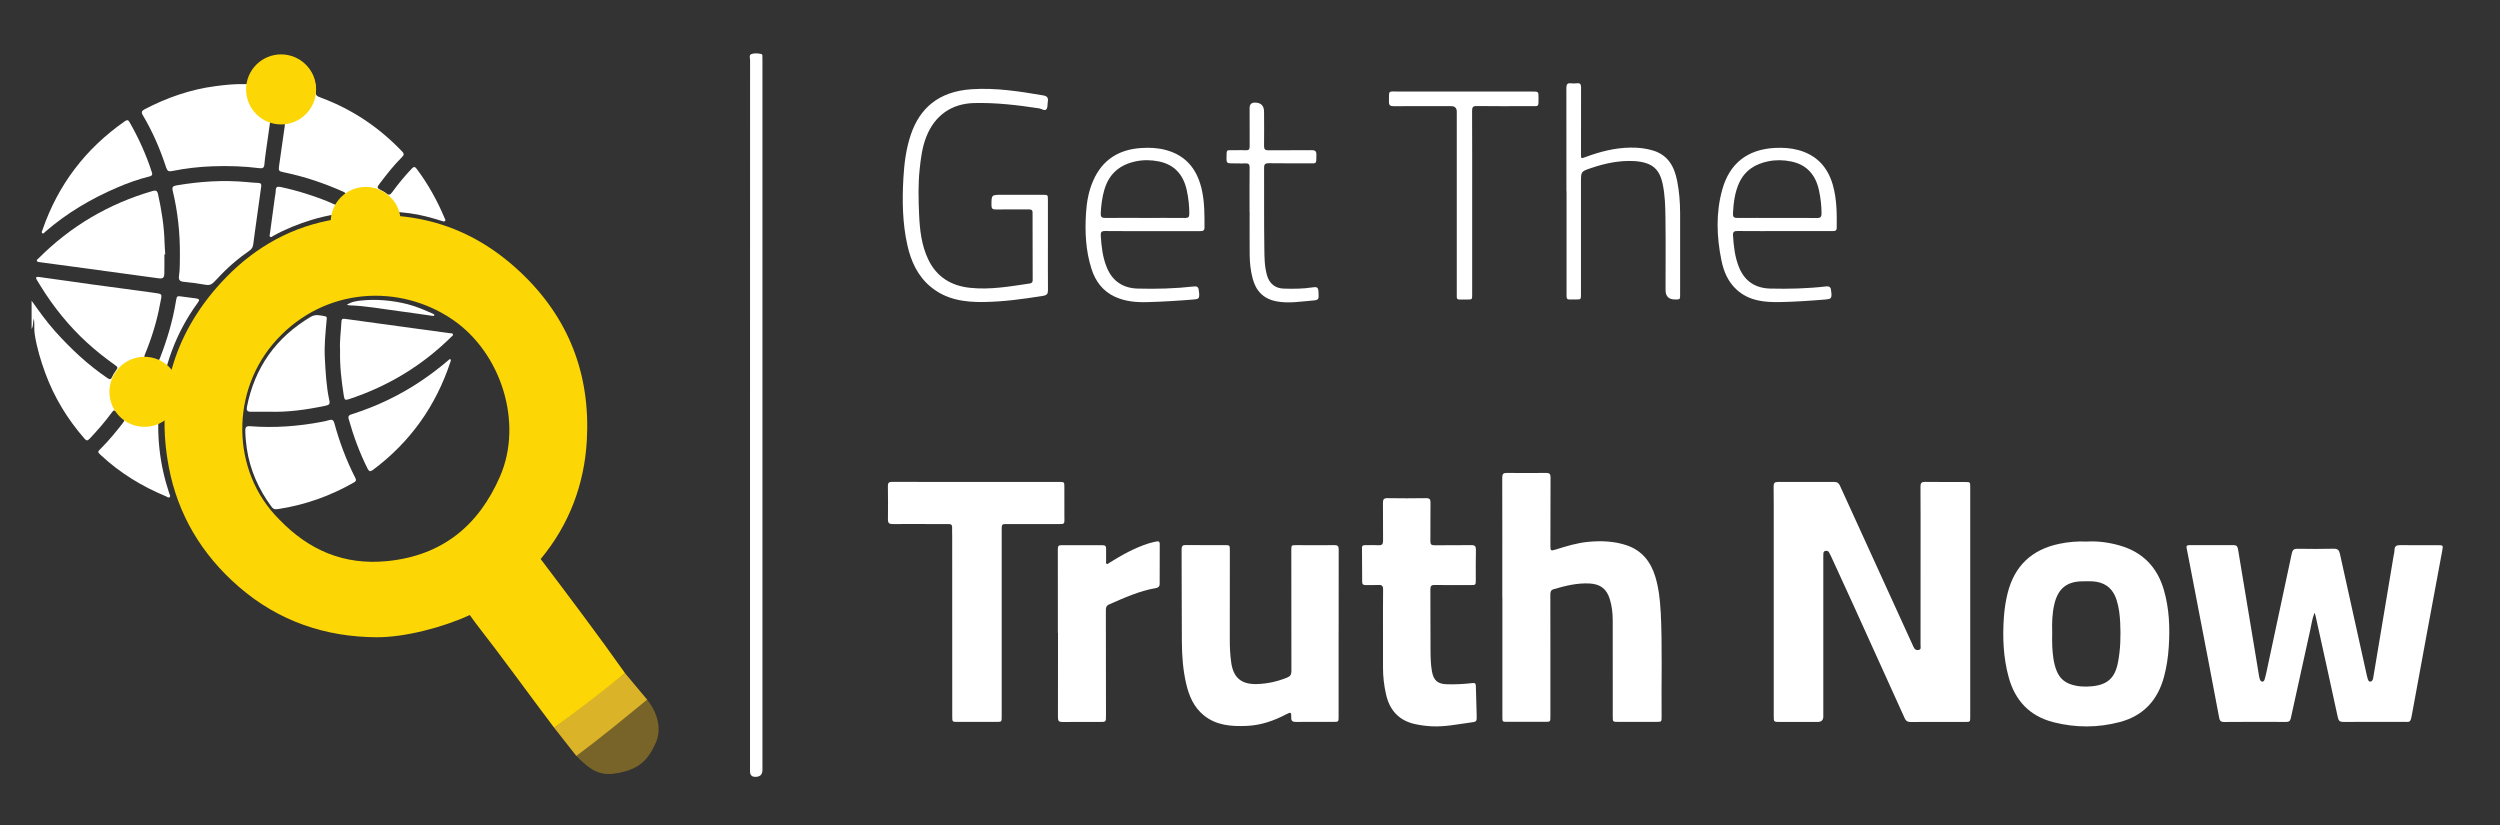 <svg xmlns="http://www.w3.org/2000/svg" id="a" viewBox="0 0 837.38 276.35"><rect x="0" y="0" width="837.38" height="276.35" fill="#333333" stroke="none"/><path d="m65.56,99.93c-1.56-.21-3.14-.37-4.69-.61-1.54-.24-1.66-.16-1.91,1.41-1.06,6.62-2.97,13-5.39,19.25-.33.86-.75,1.19-1.69.85-.85-.31-1.75-.55-2.64-.72-1.01-.19-1.03-.6-.67-1.47,2.23-5.42,3.98-11,5.03-16.77.69-3.76,1.26-3.33-3.06-3.94-6.54-.92-13.09-1.75-19.63-2.65-6.01-.82-12.01-1.69-18.01-2.53-.85-.12-.98.29-.6.95.41.72.87,1.41,1.31,2.12,4.32,7,9.44,13.35,15.52,18.92,2.88,2.65,5.95,5.06,9.13,7.34,1.36.97,1.33.98.39,2.3-.41.57-.81,1.17-1.07,1.82-.36.93-.79.99-1.58.45-6.54-4.45-12.27-9.8-17.52-15.67-2.83-3.16-5.28-6.61-7.74-10.05l-.02-.08s.01.05.01.07c-.05-.06-.09-.13-.14-.19v9.47c.06-.09.1-.19.15-.29l-.02.16c.02-.06.02-.12.03-.18.46-1.01.23-2.17.61-3.21.27,1.82,0,3.64.29,5.44.72,4.4,1.98,8.64,3.51,12.82,3,8.16,7.44,15.46,13.16,22,.57.65.94.81,1.66.05,2.72-2.87,5.31-5.84,7.63-9.04.49-.68.89-.56,1.4-.05.64.65,1.29,1.3,2.01,1.86.77.59.78,1.09.19,1.85-2.32,2.99-4.71,5.91-7.4,8.59-1.17,1.17-1.2,1.16.02,2.29,6.4,5.96,13.74,10.44,21.81,13.77.34.14.73.55,1.11.31l.04.05s-.02-.04-.03-.06c.04-.03.08-.05.11-.09.33-.35-.04-.78-.16-1.16-3.27-9.79-4.41-19.86-3.28-30.07,1.37-12.32,5.42-23.74,12.81-33.84.73-1,.59-1.29-.67-1.46Z" fill="#fff"></path><path d="m658.19,161.44c-4.45,0-8.91.03-13.36-.03-1.22-.02-1.57.4-1.56,1.58.05,6.85.03,13.7.03,20.55,0,10.88,0,21.75-.01,32.63,0,.56.3,1.34-.62,1.53-.88.19-1.42-.25-1.74-1.04-.24-.58-.52-1.13-.78-1.7-7.97-17.44-15.94-34.88-23.88-52.33-.38-.83-.88-1.2-1.8-1.2-6.32.02-12.65.03-18.97,0-1.1,0-1.43.4-1.42,1.47.05,4.32.04,8.63.04,12.95,0,21.33,0,42.67,0,64,0,1.96.01,1.96,2,1.96,4.24,0,8.49,0,12.73,0q1.87,0,1.87-1.83c0-17.77,0-35.53,0-53.3,0-.41,0-.83.02-1.24.02-.45.18-.82.68-.91.48-.09.93-.02,1.19.45.25.43.48.87.69,1.32,2.58,5.62,5.17,11.24,7.73,16.87,5.67,12.47,11.33,24.94,16.96,37.42.43.95.99,1.25,2,1.24,6.07-.04,12.15-.02,18.23-.02,1.71,0,1.71,0,1.71-1.7,0-12.78,0-25.57,0-38.35s0-25.73,0-38.6c0-1.7,0-1.7-1.74-1.71Z" fill="#fff"></path><path d="m816.48,182.62c-4.16,0-8.32.03-12.48-.03-1.3-.02-1.96.34-1.96,1.71,0,.61-.19,1.23-.29,1.84-1.71,10.22-3.41,20.44-5.12,30.66-.57,3.43-1.15,6.87-1.73,10.3-.09.56-.32,1.15-.91,1.2-.67.06-.8-.6-.97-1.11-.1-.32-.17-.64-.25-.96-3.01-13.56-6.03-27.12-9-40.69-.28-1.27-.75-1.77-2.13-1.74-4.03.1-8.07.07-12.11.01-1.13-.02-1.63.38-1.87,1.47-2.81,13.26-5.65,26.52-8.49,39.78-.18.85-.39,1.7-.64,2.53-.1.35-.31.73-.76.73-.42,0-.65-.37-.79-.71-.14-.34-.23-.71-.29-1.08-.39-2.29-.75-4.58-1.13-6.87-1.98-11.9-3.97-23.8-5.93-35.7-.15-.89-.47-1.36-1.41-1.36-4.99,0-9.99,0-14.98,0-.71,0-.98.27-.82,1,.24,1.09.44,2.19.65,3.29,2.21,11.48,4.42,22.96,6.63,34.44,1.2,6.27,2.38,12.55,3.57,18.82.17.91.3,1.69,1.65,1.68,6.95-.07,13.9-.05,20.85-.02.92,0,1.34-.33,1.54-1.22,2.16-9.92,4.34-19.85,6.55-29.76.4-1.79.61-3.64,1.41-5.61.17.52.27.77.33,1.04,2.5,11.34,5.02,22.67,7.46,34.02.26,1.19.7,1.54,1.89,1.53,6.66-.05,13.32,0,19.98-.03,2.28,0,2.43.49,2.96-2.45,3.33-18.31,6.75-36.61,10.15-54.91.33-1.78.31-1.81-1.54-1.81Z" fill="#fff"></path><path d="m55.73,56.29c.33,1.02.82,1.21,1.84,1.01,4.49-.9,9.03-1.44,13.6-1.6,5.29-.19,10.56-.03,15.82.64,1,.13,1.48-.17,1.56-1.21.12-1.44.31-2.88.51-4.32.46-3.28.96-6.56,1.4-9.85.11-.81.43-.97,1.15-.66.82.35,1.69.48,2.57.4,1.12-.1,1.35.43,1.21,1.42-.65,4.47-1.26,8.95-1.91,13.42-.24,1.62-.12,1.82,1.52,2.16,6.91,1.41,13.56,3.66,20,6.52.82.36.95.75.26,1.32-.88.73-1.59,1.58-2.15,2.57-.33.58-.72.53-1.25.29-3.02-1.41-6.16-2.5-9.33-3.51-2.81-.9-5.67-1.64-8.56-2.26-.99-.21-1.61-.07-1.61,1.16,0,.82-.21,1.64-.32,2.46-.55,3.98-1.1,7.97-1.62,11.95-.05.37-.3.89.13,1.15.36.21.68-.18,1-.36,4.05-2.26,8.33-3.96,12.75-5.32,5.55-1.71,11.24-2.53,17.04-2.9,5.3-.34,10.54-.02,15.78.65,3.72.48,7.33,1.47,10.9,2.59.35.11.75.33,1.05,0,.26-.29,0-.63-.13-.92-2.47-5.88-5.54-11.42-9.37-16.54-.59-.78-.96-.8-1.63-.1-2.38,2.51-4.57,5.16-6.6,7.95-.6.83-1.14,1.12-2,.33-.45-.41-1.04-.68-1.59-.97-1.54-.8-1.59-.95-.5-2.38,2.32-3.04,4.67-6.06,7.39-8.75.64-.63.81-1.1.09-1.85-7.63-8.02-16.57-14.07-26.96-17.96-2.04-.76-2.03-.77-2.04-3.03-.03-7.23-6.69-12.34-13.67-10.48-3.95,1.05-6.49,3.6-7.71,7.44-.35,1.12-.88,1.48-2.04,1.43-3.41-.13-6.8.24-10.19.68-8.39,1.1-16.23,3.85-23.7,7.75-.94.49-1.16,1.01-.59,1.96,3.33,5.59,5.88,11.53,7.88,17.71Z" fill="#fff"></path><path d="m556.23,204.78c-.2-3.94-.64-7.86-1.79-11.65-1.51-4.96-4.44-8.71-9.5-10.45-4.21-1.44-8.57-1.59-12.95-1.19-3.74.35-7.33,1.46-10.9,2.58-1.67.52-1.79.43-1.78-1.29,0-7.64,0-15.27.05-22.91,0-1.08-.33-1.47-1.43-1.46-4.41.04-8.82.04-13.23,0-1.11-.01-1.52.33-1.52,1.5.04,13.41.02,26.81.02,40.22h.03c0,13.32,0,26.65,0,39.97,0,1.68.02,1.68,1.65,1.68,4.24,0,8.49,0,12.73,0,1.66,0,1.7-.05,1.7-1.66,0-7.93,0-15.86,0-23.78,0-5.69,0-11.37-.02-17.06,0-.89.08-1.63,1.12-1.93,3.92-1.14,7.86-2.13,12.01-1.91,3.58.19,5.72,1.78,6.78,5.21.72,2.31.98,4.71.99,7.12.01,10.75,0,21.5.01,32.25,0,1.76.02,1.77,1.82,1.77,4.24,0,8.49,0,12.73,0,1.81,0,1.82,0,1.81-1.79-.12-11.74.28-23.49-.3-35.23Z" fill="#fff"></path><path d="m709.96,182.7c-3.62-1.02-7.32-1.53-11-1.3-3.15-.15-6.16.12-9.15.74-9.32,1.93-15.15,7.48-17.4,16.74-.64,2.62-1.03,5.28-1.21,7.98-.47,6.7-.18,13.35,1.58,19.87,2.14,7.9,7.02,13.15,15.08,15.19,7.4,1.87,14.83,1.88,22.2-.08,7.91-2.1,12.7-7.35,14.79-15.18.86-3.22,1.35-6.48,1.57-9.8.44-6.5.2-12.94-1.62-19.24-2.21-7.65-7.11-12.73-14.84-14.91Zm-.56,39.27c-1.02,5.2-3.58,7.46-8.92,7.92-2.32.2-4.64.09-6.9-.68-2.33-.79-3.86-2.35-4.74-4.61-1.02-2.59-1.27-5.31-1.43-8.04-.09-1.49-.02-2.99-.02-4.84-.09-2.92-.04-6.19.73-9.41,1.25-5.22,4.22-7.6,9.57-7.6,1.49,0,2.98-.1,4.48.15,3.61.6,5.73,2.76,6.8,6.14.77,2.43,1.06,4.95,1.19,7.47.22,4.52.12,9.05-.76,13.5Z" fill="#fff"></path><path d="m446.99,182.6c-4.29.04-8.57,0-12.86,0-1.56,0-1.6.06-1.6,1.61,0,13.53-.01,27.07.03,40.6,0,1.14-.38,1.73-1.42,2.14-3.27,1.33-6.66,2.08-10.19,2.18-5.18.14-7.85-2.17-8.55-7.22-.35-2.51-.48-5.03-.48-7.57.02-10.05.02-20.09.02-30.14,0-1.55-.05-1.6-1.62-1.61-4.37,0-8.74.02-13.11-.03-1.09-.01-1.43.35-1.43,1.44.05,10.34.02,20.67.09,31.01.03,4.73.38,9.45,1.46,14.08.95,4.09,2.58,7.84,5.94,10.55,4.16,3.36,9.13,3.7,14.19,3.51,4.79-.18,9.2-1.7,13.41-3.92,1.5-.79,1.71-.67,1.63,1.04-.05,1.24.47,1.55,1.62,1.54,4.2-.05,8.41-.02,12.61-.02,1.6,0,1.64-.05,1.64-1.72,0-9.3,0-18.6,0-27.9h.01c0-9.38-.02-18.76.02-28.14,0-1.09-.33-1.45-1.42-1.44Z" fill="#fff"></path><path d="m356.52,173.58c0-3.45-.02-6.89-.01-10.34,0-1.82.02-1.82-1.77-1.82-14.53,0-29.05,0-43.58,0-4.12,0-8.24.01-12.36-.02-1,0-1.41.31-1.4,1.37.05,3.74.07,7.47.02,11.21-.02,1.22.42,1.57,1.6,1.56,4.04-.05,8.07-.02,12.11-.01,2.21,0,4.41.03,6.62,0,.85-.01,1.21.32,1.17,1.18-.04.91.02,1.83.02,2.74,0,20.18.01,40.35.02,60.53,0,1.81.01,1.82,1.79,1.82,4.37,0,8.74,0,13.11,0,1.62,0,1.66-.05,1.66-1.7,0-10.46,0-20.92,0-31.39h0c0-10.42,0-20.84,0-31.26,0-1.92.02-1.92,1.9-1.92,5.7,0,11.4.01,17.11.01,2.02,0,2.02,0,2.01-1.96Z" fill="#fff"></path><path d="m494.34,229.82c-.02-.75-.16-1.14-1.08-1.03-2.85.34-5.71.48-8.59.41-3.13-.08-4.51-1.29-5.05-4.4-.38-2.18-.44-4.38-.46-6.57-.07-6.93,0-13.86-.05-20.79,0-1.11.26-1.52,1.45-1.5,4.03.07,8.07.03,12.11.03,1.61,0,1.65-.05,1.65-1.71,0-3.36-.04-6.73.04-10.09.03-1.2-.34-1.6-1.55-1.58-4.12.06-8.24,0-12.36.05-1.04.01-1.35-.35-1.34-1.37.04-4.27-.02-8.55.04-12.83.02-1.16-.26-1.6-1.51-1.58-4.28.07-8.57.07-12.86,0-1.21-.02-1.57.38-1.56,1.57.06,4.23-.01,8.47.04,12.7.02,1.16-.37,1.55-1.51,1.49-1.49-.08-2.99-.02-4.49-.02-.59,0-1.07.1-1.06.88.03,3.82.05,7.64.06,11.46,0,.74.33,1.03,1.06,1.02,1.46-.02,2.92.06,4.37-.02,1.18-.07,1.59.29,1.58,1.52-.06,4.69-.03,9.38-.03,14.07h0c0,3.98.02,7.97,0,11.95-.02,3.09.34,6.13,1.02,9.13,1.21,5.31,4.32,8.76,9.77,9.94,1.88.41,3.76.64,5.68.73,4.28.2,8.44-.68,12.64-1.24,2.33-.31,2.33-.28,2.26-2.53-.1-3.23-.19-6.47-.27-9.7Z" fill="#fff"></path><path d="m387.46,181.34c-.89.21-1.79.37-2.66.65-4.71,1.5-9,3.88-13.17,6.49-.3.19-.59.6-.98.36-.31-.19-.15-.61-.16-.93-.01-1.37-.03-2.74,0-4.11.02-.85-.31-1.19-1.17-1.18-4.62.02-9.24,0-13.86,0-.83,0-1.14.29-1.14,1.18.03,9.42.02,18.85.02,28.27h.04c0,9.42.01,18.85-.02,28.27,0,1.13.35,1.51,1.5,1.5,4.16-.06,8.32-.02,12.48-.02,2.13,0,2.11,0,2.11-2.12-.02-11.71-.02-23.41-.04-35.12,0-.91.04-1.67,1.08-2.12,5.1-2.24,10.18-4.54,15.73-5.5.78-.13,1.21-.51,1.21-1.31.01-4.48.01-8.97.03-13.45,0-.71-.32-1-1.01-.84Z" fill="#fff"></path><path d="m255.37,18.79c0-.3-.06-.65-.39-.71-1.11-.21-2.29-.35-3.32.04-.84.32-.42,1.33-.42,2.03-.02,39.6-.02,79.21-.02,118.81,0,39.81,0,79.62,0,119.43q0,1.81,1.76,1.82,2.4.02,2.4-2.31c0-79.25,0-158.5,0-237.75,0-.46,0-.91-.02-1.37Z" fill="#fff"></path><path d="m311.66,96c5.17,4.37,11.41,5.25,17.8,5.16,6.69-.09,13.33-1.01,19.94-2.07,1.3-.21,1.63-.72,1.62-1.93-.05-5.02-.02-10.04-.02-15.07,0-5.02,0-10.04,0-15.07,0-1.77,0-1.77-1.83-1.77-4.54,0-9.07,0-13.61,0-3.49,0-3.46,0-3.47,3.46,0,1.07.3,1.46,1.41,1.45,3.7-.05,7.41,0,11.11-.02.78,0,1.25.15,1.25,1.09,0,7.51.02,15.02.04,22.54,0,.67-.19,1.06-.95,1.18-6.66.99-13.3,2.18-20.08,1.45-6.33-.68-11.16-3.66-13.95-9.5-2.28-4.78-2.85-9.97-3.07-15.14-.21-5.01-.34-10.04.19-15.05.39-3.71.85-7.42,2.24-10.93,2.84-7.17,8.49-11.06,15.94-11.26,7.35-.19,14.6.68,21.84,1.78.83.13,1.85.96,2.42.32.5-.57.34-1.72.49-2.62.2-1.19-.2-1.81-1.48-2.03-7.95-1.36-15.9-2.62-24.03-2.08-11.23.74-17.42,6.52-20.36,15.16-1.62,4.76-2.23,9.67-2.51,14.66-.42,7.56-.32,15.1,1.36,22.52,1.2,5.31,3.39,10.14,7.7,13.78Z" fill="#fff"></path><path d="m84.82,81.87c.19-1.6.42-3.2.64-4.8.68-4.88,1.36-9.76,2.04-14.65.11-.8-.2-1.13-1.02-1.15-1.24-.04-2.49-.16-3.73-.28-7.95-.75-15.84-.22-23.7,1.12-1.18.2-1.48.62-1.19,1.82,1.65,6.88,2.47,13.86,2.4,21.78-.06,1.69.06,4.23-.3,6.74-.17,1.19.17,1.82,1.54,1.94,2.48.22,4.95.57,7.4,1.01,1.12.2,1.95-.05,2.69-.84.4-.42.83-.81,1.22-1.24,3.23-3.54,6.84-6.66,10.78-9.39.75-.52,1.11-1.17,1.22-2.05Z" fill="#fff"></path><path d="m12.38,87.44c.14.31.55.32.88.37,3.74.51,7.49,1.01,11.23,1.51,9.54,1.3,19.09,2.6,28.63,3.9,1.37.19,1.88-.14,1.92-1.54.06-2.15.02-4.31.02-6.46.1,0,.19,0,.29,0-.08-1.36-.21-2.73-.24-4.09-.14-5.45-1.01-10.8-2.18-16.11-.25-1.15-.73-1.36-1.83-1.04-14.68,4.26-27.43,11.76-38.21,22.57-.25.25-.71.45-.51.89Z" fill="#fff"></path><path d="m561.74,60.48c-.94-4.71-3.03-8.51-8-10.05-2.45-.76-4.99-1.01-7.51-.99-5.25.05-10.28,1.34-15.18,3.17-1.49.56-1.49.58-1.49-1,0-7.43-.02-14.86.02-22.29,0-1.05-.25-1.57-1.4-1.42-.65.08-1.34.07-1.99,0-1.24-.14-1.54.43-1.53,1.58.03,11.54.02,23.08.02,34.62h.04c0,11.04,0,22.08,0,33.13,0,3.67-.32,3.02,3.14,3.07,1.66.02,1.7-.03,1.69-1.65,0-12.54,0-25.07,0-37.61,0-3.62,0-3.61,3.48-4.78,4.65-1.57,9.38-2.57,14.32-2.31,1.63.09,3.24.35,4.75.96,2.93,1.18,4.15,3.67,4.78,6.55.85,3.87.92,7.83.97,11.76.11,7.97.03,15.94.03,23.91q0,3.2,3.22,3.18c1.65,0,1.66,0,1.66-1.67,0-9.09.03-18.18,0-27.27-.01-3.65-.3-7.29-1.01-10.88Z" fill="#fff"></path><path d="m373.36,99.35c3.44,1.62,7.13,1.95,10.84,1.85,5.23-.14,10.46-.46,15.67-.89,1.61-.13,1.87-.34,1.8-1.96-.02-.41-.13-.82-.16-1.23-.08-1.06-.72-1.28-1.64-1.17-6.25.71-12.52.88-18.8.71-4.91-.14-8.44-2.46-10.34-7.07-1.41-3.43-1.8-7.04-2.03-10.7-.07-1.11.25-1.53,1.45-1.51,5.28.06,10.57.03,15.85.03,5.33,0,10.65,0,15.98,0,.84,0,1.47-.07,1.47-1.16,0-4.07.04-8.13-.78-12.14-1.41-6.88-4.98-11.89-12.04-13.83-2.74-.76-5.55-.89-8.4-.7-7.52.49-13,3.95-16.06,10.92-1.5,3.42-2.16,7.03-2.4,10.75-.42,6.42-.12,12.78,1.87,18.94,1.31,4.06,3.74,7.29,7.72,9.17Zm-3.41-35.92c1.55-5.27,5.18-8.27,10.44-9.38,2.54-.54,5.13-.5,7.68,0,5.37,1.07,8.32,4.52,9.44,9.69.56,2.6.87,5.22.85,7.89,0,1.02-.32,1.39-1.36,1.38-4.49-.04-8.98-.02-13.47-.02h0c-4.45,0-8.9-.04-13.35.01-1.16.01-1.54-.37-1.49-1.51.13-2.74.47-5.44,1.25-8.08Z" fill="#fff"></path><path d="m595.98,101.19c5.19-.1,10.37-.45,15.55-.88,1.73-.14,2.01-.37,1.91-2.11-.02-.33-.11-.65-.13-.98-.07-1.08-.67-1.4-1.69-1.28-6.21.72-12.44.87-18.68.72-5.01-.13-8.6-2.48-10.49-7.21-1.36-3.4-1.75-6.97-1.98-10.58-.07-1.14.3-1.51,1.47-1.49,5.28.06,10.57.02,15.85.02,5.33,0,10.65,0,15.98,0,.76,0,1.43,0,1.44-1.05.06-4.82.04-9.62-1.28-14.32-1.7-6.03-5.43-10.09-11.55-11.76-2.57-.7-5.22-.86-7.9-.72-9.18.5-15.17,5.16-17.62,14-2.17,7.84-1.88,15.75-.27,23.65.77,3.77,2.22,7.22,5.15,9.87,4.07,3.68,9.12,4.21,14.25,4.11Zm-13.51-39.79c1.9-4.28,5.42-6.5,9.85-7.38,2.5-.5,5.05-.46,7.56.05,5.37,1.08,8.3,4.56,9.4,9.73.54,2.51.84,5.06.85,7.64,0,1.18-.32,1.6-1.54,1.58-4.45-.06-8.9-.02-13.35-.02h0c-4.45,0-8.9-.04-13.35,0-1.09.01-1.48-.34-1.43-1.43.17-3.5.57-6.94,2.01-10.18Z" fill="#fff"></path><path d="m512.52,35.54c3.01-.01,2.8.46,2.81-2.79,0-2.08,0-2.09-2.14-2.09-14.86,0-29.71-.01-44.57,0-3.93,0-3.29-.52-3.39,3.35-.03,1.2.38,1.57,1.57,1.56,6.41-.05,12.82-.02,19.23-.02q1.92,0,1.92,1.86c0,20.26,0,40.52,0,60.77,0,.42.02.83,0,1.25-.03.64.27.9.9.89.87-.02,1.75,0,2.62,0,1.63,0,1.64,0,1.64-1.65,0-10.25,0-20.51,0-30.76,0-10.25.02-20.51-.03-30.76,0-1.23.27-1.65,1.58-1.63,5.95.07,11.9.05,17.85.02Z" fill="#fff"></path><path d="m14.21,78.15c.38.24.64-.26.91-.49,7.28-6.34,15.5-11.16,24.35-14.94,3.4-1.45,6.89-2.7,10.49-3.59.53-.13,1.08-.3,1.01-1.01-.04-.15-.06-.27-.1-.39-1.9-5.91-4.45-11.53-7.54-16.92-.42-.74-.87-.65-1.51-.2-13.15,9.16-22.38,21.27-27.59,36.41-.13.37-.48.84-.03,1.12Z" fill="#fff"></path><path d="m412.17,54.71c1.66-.03,3.33.09,4.99.02,1.12-.05,1.41.35,1.4,1.43-.05,4.98-.02,9.96-.02,14.94h.03c0,4.77-.04,9.55.01,14.32.03,2.61.31,5.21.97,7.76,1.08,4.19,3.55,6.89,7.97,7.75,3.97.77,7.87.09,11.8-.23,2.46-.2,2.45-.3,2.32-2.78-.08-1.63-.38-1.91-1.99-1.66-3.22.5-6.46.51-9.71.41-2.82-.09-4.74-1.68-5.53-4.37-.88-2.99-.88-6.08-.92-9.13-.13-9.01-.04-18.01-.08-27.02,0-1.17.42-1.49,1.53-1.48,4.37.05,8.74.04,13.11.03,3.08,0,2.83.48,2.88-2.85.02-1.21-.42-1.56-1.6-1.55-4.83.05-9.65,0-14.48.04-1.08.01-1.46-.32-1.45-1.42.05-3.82.02-7.64,0-11.46q0-3.1-3.09-3.09-1.75,0-1.75,1.82c0,4.28-.02,8.55.02,12.83,0,.95-.25,1.37-1.27,1.31-1.16-.07-2.33-.04-3.49-.01-3.31.07-2.93-.63-3,3.1-.02.99.4,1.31,1.35,1.29Z" fill="#fff"></path><path d="m111.97,141.67c-.24-.88-.7-1.26-1.64-.97-.75.23-1.53.4-2.3.55-8.04,1.55-16.14,2.15-24.31,1.51-1.13-.09-1.57.28-1.56,1.45.03,2,.21,3.97.5,5.94,1.06,7.26,3.97,13.74,8.31,19.62.44.6.97.89,1.57.78.3-.02.47-.02.63-.04,9.07-1.38,17.55-4.42,25.49-8.97.67-.38.69-.8.37-1.43-3.02-5.9-5.33-12.06-7.06-18.45Z" fill="#fff"></path><path d="m109,105.97c-1.62-.33-3.29-.8-4.86.12-11.67,6.91-18.86,16.99-21.45,30.31-.19,1,.15,1.51,1.21,1.5,1.95-.01,3.91,0,6.04,0,6.35.23,12.75-.66,19.11-2.01.93-.2,1.57-.4,1.28-1.69-1.04-4.71-1.27-9.52-1.53-14.31-.23-4.27.23-8.53.61-12.78.04-.47.19-1.02-.41-1.14Z" fill="#fff"></path><path d="m150.74,111.62c-7.69-1.05-15.38-2.1-23.07-3.15-4.07-.56-8.15-1.09-12.21-1.68-.78-.11-1.05.12-1.09.88-.17,3.31-.65,6.6-.46,9.59-.13,5.36.47,10.33,1.25,15.29.22,1.43.44,1.58,1.78,1.13,13.05-4.31,24.49-11.23,34.26-20.89.23-.23.63-.43.52-.79-.13-.42-.6-.36-.96-.41Z" fill="#fff"></path><path d="m150.79,120.31c-.28-.04-.43.2-.62.36-2.81,2.41-5.75,4.64-8.81,6.72-7.27,4.93-15.11,8.69-23.48,11.34-.86.27-1.39.56-1.08,1.65,1.61,5.72,3.65,11.27,6.32,16.59.47.94.89,1.1,1.78.44,12.51-9.33,21.11-21.45,25.98-36.23.05-.16.1-.31.13-.4.01-.25-.01-.44-.22-.46Z" fill="#fff"></path><path d="m136.48,101.88c-5.08-1.25-10.23-1.76-15.45-1.22-1.59.16-3.19.37-4.87,1.43.49.11.65.17.8.18,5.58.17,11.06,1.22,16.57,1.93,3.75.48,7.48,1.06,11.22,1.58.28.04.62.16.72-.25.06-.24-.18-.33-.38-.41-2.82-1.23-5.62-2.5-8.62-3.24Z" fill="#fff"></path><circle cx="94.15" cy="29.95" r="11.73" fill="#fcd705"></circle><circle cx="48.39" cy="131.24" r="11.73" fill="#fcd705"></circle><circle cx="122.5" cy="74.34" r="11.73" fill="#fcd705"></circle><path d="m216.78,234.36c4.19,5.33,4.5,10.56,3.03,14.06-2.87,6.84-6.47,9.53-13.88,10.68-5.4.84-8.6-1.58-12.87-5.88,7.98-6.43,15.89-12.89,23.72-18.86Z" fill="#786428"></path><path d="m216.78,234.36c-7.7,6.27-15.58,12.75-23.72,18.86l-7.39-9.39c7.69-6.24,15.59-12.21,23.73-18.29l7.38,8.82Z" fill="#dab328"></path><path d="m185.67,243.83c-8.82-11.68-17.31-23.52-26.31-35.06-.8-1.03-1.99-2.77-1.99-2.77-9,4.16-21.86,7.49-31.18,7.45-17.05-.08-32.8-5.29-46.23-16.94-12.5-10.85-20.43-24.3-23.42-40.09-4.38-23.12,1.31-44.04,17.44-61.67,9.77-10.68,21.69-17.98,35.83-20.84,24.19-4.89,45.99-.17,64.45,17.2,16.36,15.39,23.55,34.41,22.3,56.47-.84,14.75-5.96,28.24-15.46,39.67,9.52,12.6,19.04,25.19,28.3,38.28-8.08,6.43-15.9,12.36-23.73,18.29m-92.19-69.89c9.9,10.33,21.75,15.47,36.26,14.01,18.39-1.85,30.59-11.86,37.77-28.41,7.77-17.91.41-41.36-15.92-52.49-17.72-12.07-42.57-10.9-58.76,6.58-15.82,17.07-15.52,44.18.64,60.31Z" fill="#fcd705"></path></svg>